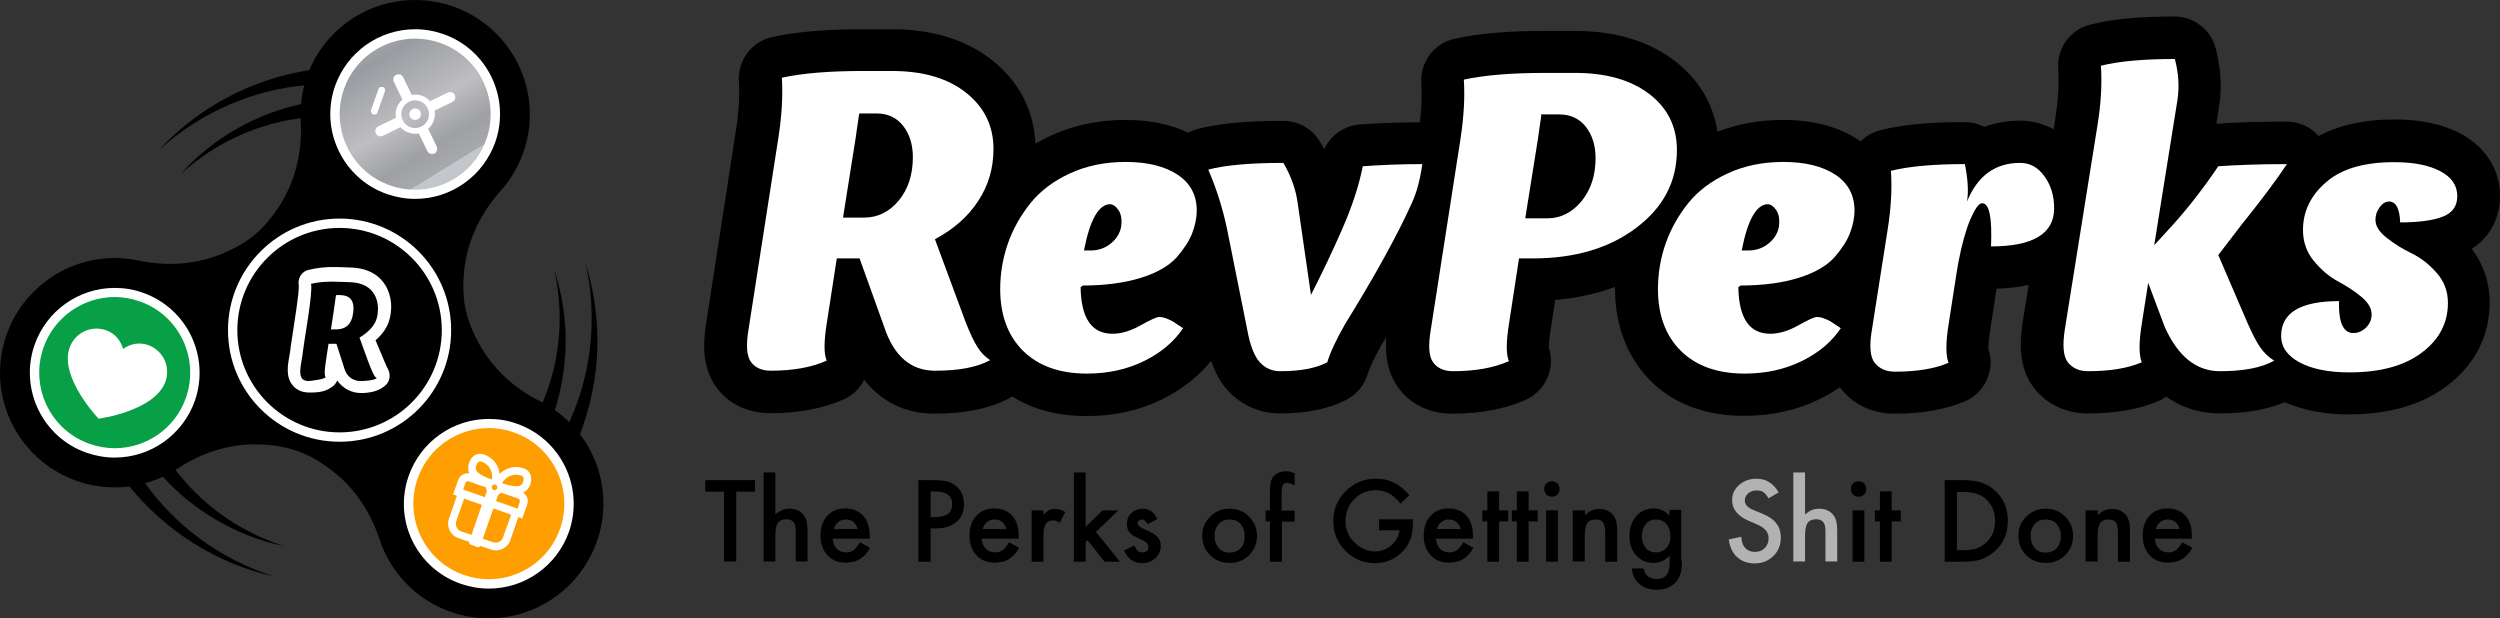 <?xml version="1.0" encoding="utf-8"?>
<!-- Generator: Adobe Illustrator 25.2.1, SVG Export Plug-In . SVG Version: 6.00 Build 0)  -->
<svg version="1.1" id="Layer_1" xmlns="http://www.w3.org/2000/svg" xmlns:xlink="http://www.w3.org/1999/xlink" x="0px" y="0px"
	 width="1050px" height="259.702px" viewBox="0 0 1050 259.702" style="enable-background:new 0 0 1050 259.702;"
	 xml:space="preserve">
<rect x="0" y="0" width="1050" height="259.702" fill="#333333" stroke="none"/>
<style type="text/css">
	.st0{fill:#B2B2B2;}
	.st1{fill:#FF9E00;}
	.st2{fill:#FFFFFF;}
	.st3{fill-rule:evenodd;clip-rule:evenodd;fill:#FEFEFE;}
	.st4{fill:#07A046;}
	.st5{fill:url(#SVGID_1_);}
</style>
<g id="Guides">
	<g>
		<g>
			<path d="M309.22,206.493v29.329h-5.14v-29.329h-7.861v-4.838h20.863v4.838H309.22z"/>
			<path d="M320.709,198.43h4.939v17.638c1.814-1.613,3.729-2.419,5.846-2.419
				c2.419,0,4.435,0.806,5.846,2.419c1.209,1.411,1.814,3.528,1.814,6.551v13.203
				h-4.939v-12.8c0-1.713-0.302-3.024-0.907-3.729
				c-0.605-0.706-1.613-1.209-2.923-1.209c-1.713,0-2.923,0.504-3.729,1.613
				c-0.706,1.109-1.008,2.923-1.008,5.644v10.482h-4.939v-37.392H320.709z"/>
			<path d="M365.257,226.247h-15.521c0.101,1.814,0.706,3.225,1.713,4.233
				c1.008,1.008,2.318,1.512,3.931,1.512c1.209,0,2.318-0.302,3.124-0.907
				c0.806-0.605,1.713-1.713,2.721-3.326l4.233,2.318
				c-0.605,1.109-1.31,2.016-2.016,2.822c-0.706,0.806-1.512,1.411-2.318,1.915
				c-0.806,0.504-1.713,0.907-2.721,1.109c-1.008,0.202-2.016,0.403-3.124,0.403
				c-3.225,0-5.846-1.008-7.761-3.124s-2.923-4.838-2.923-8.264
				c0-3.427,0.907-6.148,2.822-8.264c1.915-2.117,4.435-3.124,7.559-3.124
				c3.225,0,5.644,1.008,7.559,3.024c1.814,2.016,2.721,4.838,2.721,8.365
				L365.257,226.247z M360.218,222.216c-0.706-2.62-2.419-4.031-5.039-4.031
				c-0.605,0-1.209,0.101-1.713,0.302s-1.008,0.403-1.411,0.806
				c-0.403,0.403-0.806,0.806-1.109,1.209c-0.302,0.504-0.504,1.008-0.706,1.713
				H360.218z"/>
			<path d="M390.857,222.014v13.909h-5.14v-34.267h5.846
				c2.822,0,5.039,0.202,6.45,0.605c1.512,0.403,2.822,1.109,3.931,2.217
				c2.016,1.915,2.923,4.334,2.923,7.257c0,3.124-1.008,5.644-3.124,7.458
				c-2.117,1.814-4.939,2.721-8.466,2.721h-2.419V222.014z M390.857,217.176h1.915
				c4.737,0,7.156-1.814,7.156-5.442c0-3.528-2.419-5.342-7.357-5.342h-1.713
				V217.176z"/>
			<path d="M427.845,226.247h-15.521c0.101,1.814,0.706,3.225,1.713,4.233
				c1.008,1.008,2.318,1.512,3.931,1.512c1.209,0,2.217-0.302,3.124-0.907
				c0.806-0.605,1.713-1.713,2.721-3.326l4.233,2.318
				c-0.605,1.109-1.31,2.016-2.016,2.822c-0.706,0.806-1.512,1.411-2.318,1.915
				c-0.806,0.504-1.713,0.907-2.721,1.109c-1.008,0.202-2.016,0.403-3.124,0.403
				c-3.225,0-5.846-1.008-7.761-3.124s-2.923-4.838-2.923-8.264
				c0-3.427,0.907-6.148,2.822-8.264c1.915-2.117,4.435-3.124,7.559-3.124
				c3.225,0,5.644,1.008,7.559,3.024c1.814,2.016,2.721,4.838,2.721,8.365
				L427.845,226.247z M422.705,222.216c-0.706-2.62-2.419-4.031-5.039-4.031
				c-0.605,0-1.209,0.101-1.713,0.302s-1.008,0.403-1.411,0.806
				c-0.403,0.403-0.806,0.806-1.109,1.209c-0.302,0.504-0.504,1.008-0.706,1.713
				H422.705z"/>
			<path d="M433.288,214.354h4.939v1.915c0.907-1.008,1.713-1.613,2.419-2.016
				s1.613-0.504,2.62-0.504c1.31,0,2.721,0.403,4.132,1.31l-2.318,4.535
				c-0.907-0.706-1.915-1.008-2.822-1.008c-2.721,0-4.031,2.016-4.031,6.148v11.187
				h-4.939V214.354z"/>
			<path d="M455.965,198.43v22.879l7.055-6.954h6.652l-9.373,9.071l10.079,12.498
				h-6.45l-7.156-9.071l-0.806,0.806v8.264h-4.939v-37.493H455.965z"/>
			<path d="M486.1,217.983l-4.132,2.217c-0.605-1.31-1.411-2.016-2.419-2.016
				c-0.504,0-0.806,0.202-1.209,0.504c-0.302,0.302-0.504,0.706-0.504,1.209
				c0,0.806,1.008,1.613,2.923,2.419c2.62,1.109,4.435,2.217,5.342,3.124
				c0.907,1.008,1.411,2.217,1.411,3.83c0,2.117-0.806,3.83-2.318,5.241
				c-1.512,1.31-3.326,2.016-5.442,2.016c-3.628,0-6.148-1.814-7.66-5.342
				l4.233-2.016c0.605,1.008,1.008,1.713,1.31,2.016
				c0.605,0.605,1.31,0.806,2.217,0.806c1.713,0,2.52-0.806,2.52-2.318
				c0-0.907-0.605-1.713-1.915-2.52c-0.504-0.302-1.008-0.504-1.512-0.706
				s-1.008-0.504-1.512-0.706c-1.411-0.706-2.419-1.411-3.024-2.117
				c-0.706-0.907-1.109-2.016-1.109-3.528c0-1.915,0.605-3.427,1.915-4.636
				c1.31-1.209,2.923-1.814,4.737-1.814
				C482.673,213.75,484.79,215.161,486.1,217.983z"/>
			<path d="M504.947,224.937c0-3.124,1.109-5.745,3.326-7.962
				c2.217-2.217,4.939-3.326,8.164-3.326c3.225,0,5.946,1.109,8.164,3.326
				c2.217,2.217,3.326,4.939,3.326,8.063c0,3.225-1.109,5.946-3.326,8.164
				c-2.217,2.217-5.039,3.225-8.264,3.225c-3.225,0-5.946-1.109-8.164-3.326
				C506.056,230.984,504.947,228.263,504.947,224.937z M510.087,225.038
				c0,2.117,0.605,3.83,1.713,5.14c1.209,1.31,2.721,1.915,4.636,1.915
				s3.528-0.605,4.636-1.915c1.209-1.209,1.713-2.923,1.713-5.039
				s-0.605-3.729-1.713-5.039c-1.209-1.31-2.721-1.915-4.636-1.915
				c-1.915,0-3.427,0.605-4.636,1.915C510.692,221.409,510.087,223.022,510.087,225.038z"
				/>
			<path d="M538.408,218.99v16.932h-5.039v-16.932h-1.814v-4.636h1.814v-8.365
				c0-2.721,0.504-4.636,1.411-5.745c1.31-1.613,3.225-2.318,5.644-2.318
				c0.907,0,2.016,0.302,3.326,0.806v5.14l-0.504-0.302
				c-1.109-0.504-2.016-0.806-2.62-0.806c-0.907,0-1.512,0.302-1.814,0.907
				c-0.302,0.605-0.504,1.814-0.504,3.628v7.156h5.442v4.636h-5.342V218.99z"/>
			<path d="M579.327,218.083H593.438v1.109c0,2.62-0.302,4.838-0.907,6.853
				c-0.605,1.814-1.613,3.528-3.024,5.14c-3.225,3.528-7.257,5.342-12.094,5.342
				c-4.838,0-8.869-1.713-12.296-5.14c-3.427-3.427-5.14-7.66-5.14-12.498
				c0-4.939,1.713-9.172,5.241-12.598c3.427-3.427,7.66-5.241,12.699-5.241
				c2.721,0,5.14,0.504,7.458,1.613c2.217,1.109,4.435,2.822,6.551,5.342
				l-3.729,3.528c-2.822-3.729-6.249-5.644-10.28-5.644
				c-3.628,0-6.652,1.209-9.071,3.729c-2.419,2.419-3.729,5.543-3.729,9.172
				c0,3.83,1.411,6.954,4.132,9.373c2.52,2.318,5.342,3.427,8.265,3.427
				c2.52,0,4.838-0.806,6.853-2.62c2.016-1.713,3.124-3.83,3.427-6.249h-8.567
				v-4.636H579.327z"/>
			<path d="M618.634,226.247h-15.521c0.101,1.814,0.706,3.225,1.713,4.233
				c1.008,1.008,2.318,1.512,3.931,1.512c1.209,0,2.217-0.302,3.124-0.907
				c0.806-0.605,1.713-1.713,2.721-3.326l4.233,2.318
				c-0.605,1.109-1.31,2.016-2.016,2.822c-0.706,0.806-1.512,1.411-2.318,1.915
				c-0.806,0.504-1.713,0.907-2.721,1.109c-1.008,0.202-2.016,0.403-3.124,0.403
				c-3.225,0-5.846-1.008-7.761-3.124s-2.923-4.838-2.923-8.264
				c0-3.427,0.907-6.148,2.822-8.264c1.915-2.117,4.435-3.124,7.559-3.124
				c3.225,0,5.644,1.008,7.559,3.024c1.814,2.016,2.721,4.838,2.721,8.365V226.247z
				 M613.494,222.216c-0.706-2.62-2.419-4.031-5.039-4.031
				c-0.605,0-1.209,0.101-1.713,0.302c-0.504,0.202-1.008,0.403-1.411,0.806
				c-0.403,0.302-0.806,0.806-1.109,1.209c-0.302,0.504-0.504,1.008-0.706,1.713
				H613.494z"/>
			<path d="M629.62,218.99v16.932h-4.939v-16.932h-2.117v-4.636h2.117v-7.962h4.939
				v7.962h3.83v4.636H629.62z"/>
			<path d="M642.017,218.99v16.932h-4.939v-16.932h-2.117v-4.636h2.117v-7.962h4.939
				v7.962h3.83v4.636H642.017z"/>
			<path d="M648.568,205.284c0-0.907,0.302-1.613,0.907-2.217
				c0.605-0.605,1.411-0.907,2.318-0.907c0.907,0,1.713,0.302,2.318,0.907
				c0.605,0.605,0.907,1.411,0.907,2.318c0,0.907-0.302,1.713-0.907,2.318
				c-0.605,0.605-1.411,0.907-2.318,0.907c-0.907,0-1.713-0.302-2.318-0.907
				C648.87,206.997,648.568,206.291,648.568,205.284z M654.312,214.354v21.568h-4.939
				v-21.568H654.312z"/>
			<path d="M660.662,214.354h5.039v2.016c1.713-1.713,3.729-2.62,5.846-2.62
				c2.52,0,4.435,0.806,5.846,2.419c1.209,1.31,1.814,3.528,1.814,6.551v13.203
				h-5.039v-12.094c0-2.117-0.302-3.628-0.907-4.435
				c-0.605-0.806-1.613-1.209-3.124-1.209c-1.613,0-2.822,0.504-3.528,1.613
				s-1.008,2.923-1.008,5.644v10.381h-5.039v-21.468H660.662z"/>
			<path d="M706.419,235.419c0,1.008,0,1.915-0.101,2.721
				c-0.101,0.806-0.202,1.411-0.302,2.016c-0.403,1.613-1.008,3.024-2.117,4.233
				c-1.915,2.217-4.636,3.326-8.063,3.326c-2.923,0-5.241-0.806-7.156-2.318
				c-1.915-1.613-3.024-3.83-3.326-6.652h5.039
				c0.202,1.109,0.504,1.915,0.907,2.419c1.008,1.31,2.52,2.016,4.535,2.016
				c3.628,0,5.443-2.217,5.443-6.753v-3.024c-2.016,2.016-4.233,3.024-6.853,3.024
				c-2.923,0-5.342-1.109-7.257-3.225c-1.915-2.117-2.822-4.838-2.822-8.063
				c0-3.124,0.907-5.846,2.62-8.063c1.915-2.318,4.435-3.528,7.458-3.528
				c2.721,0,4.939,1.008,6.753,3.024v-2.419h4.939v21.266H706.419z M701.581,225.138
				c0-2.117-0.605-3.729-1.713-5.039s-2.62-1.915-4.334-1.915
				c-1.915,0-3.427,0.705-4.435,2.117c-1.008,1.209-1.512,2.923-1.512,4.838
				c0,2.016,0.504,3.528,1.512,4.838c1.109,1.411,2.62,2.016,4.435,2.016
				s3.427-0.706,4.535-2.117C701.077,228.767,701.581,227.154,701.581,225.138z"/>
			<path class="st0" d="M747.036,206.795l-4.233,2.52
				c-0.806-1.31-1.512-2.217-2.217-2.62c-0.706-0.504-1.713-0.705-2.822-0.705
				c-1.411,0-2.62,0.403-3.528,1.209s-1.411,1.814-1.411,3.024
				c0,1.713,1.209,3.024,3.729,4.031l3.427,1.411
				c2.822,1.109,4.838,2.52,6.047,4.132c1.31,1.613,1.915,3.628,1.915,5.946
				c0,3.124-1.008,5.745-3.124,7.761c-2.116,2.117-4.737,3.124-7.861,3.124
				c-2.923,0-5.443-0.907-7.357-2.62c-1.915-1.713-3.124-4.233-3.528-7.458
				l5.241-1.109c0.202,2.016,0.605,3.427,1.209,4.132
				c1.109,1.512,2.62,2.217,4.636,2.217c1.613,0,2.923-0.504,4.031-1.613
				c1.109-1.109,1.613-2.419,1.613-4.132c0-0.706-0.101-1.31-0.302-1.814
				s-0.504-1.109-0.907-1.512c-0.403-0.504-0.907-0.907-1.512-1.31
				c-0.605-0.403-1.31-0.806-2.217-1.209l-3.326-1.411
				c-4.636-2.016-7.055-4.838-7.055-8.668c0-2.62,1.008-4.737,2.923-6.45
				c2.016-1.713,4.435-2.62,7.357-2.62
				C741.694,201.051,744.819,202.965,747.036,206.795z"/>
			<path class="st0" d="M753.184,198.43h4.939v17.638c1.814-1.613,3.729-2.419,5.846-2.419
				c2.419,0,4.435,0.806,5.846,2.419c1.209,1.411,1.814,3.528,1.814,6.551v13.203
				h-4.939v-12.8c0-1.713-0.302-3.024-0.907-3.729
				c-0.605-0.806-1.613-1.209-2.923-1.209c-1.713,0-2.923,0.504-3.729,1.613
				c-0.706,1.109-1.008,2.923-1.008,5.644v10.482h-4.939v-37.392H753.184z"/>
			<path d="M777.373,205.284c0-0.907,0.302-1.613,0.907-2.217
				c0.605-0.605,1.411-0.907,2.318-0.907c0.907,0,1.713,0.302,2.318,0.907
				c0.605,0.605,0.907,1.411,0.907,2.318c0,0.907-0.302,1.713-0.907,2.318
				c-0.605,0.605-1.411,0.907-2.318,0.907c-0.907,0-1.713-0.302-2.318-0.907
				C777.675,206.997,777.373,206.291,777.373,205.284z M783.017,214.354v21.568h-4.939
				v-21.568H783.017z"/>
			<path d="M794.506,218.99v16.932h-4.939v-16.932h-2.117v-4.636h2.117v-7.962h4.939
				v7.962h3.83v4.636H794.506z"/>
			<path d="M816.78,235.923v-34.267h7.156c3.427,0,6.148,0.302,8.164,1.008
				c2.117,0.706,4.132,1.814,5.846,3.427c3.528,3.225,5.342,7.458,5.342,12.699
				c0,5.241-1.814,9.474-5.543,12.8c-1.814,1.613-3.83,2.721-5.846,3.427
				c-1.915,0.605-4.535,0.907-8.063,0.907h-7.055V235.923z M821.92,231.085h2.318
				c2.318,0,4.233-0.202,5.745-0.706c1.512-0.504,2.923-1.31,4.132-2.419
				c2.52-2.318,3.83-5.342,3.83-9.071c0-3.729-1.209-6.753-3.729-9.172
				c-2.217-2.117-5.543-3.124-9.978-3.124h-2.318v24.491H821.92z"/>
			<path d="M847.722,224.937c0-3.124,1.109-5.745,3.326-7.962
				c2.217-2.217,4.939-3.326,8.164-3.326c3.225,0,5.946,1.109,8.164,3.326
				c2.217,2.217,3.326,4.939,3.326,8.063c0,3.225-1.109,5.946-3.326,8.164
				c-2.217,2.217-5.039,3.225-8.265,3.225c-3.225,0-5.946-1.109-8.164-3.326
				C848.83,230.984,847.722,228.263,847.722,224.937z M852.862,225.038
				c0,2.117,0.605,3.83,1.713,5.14c1.209,1.31,2.721,1.915,4.636,1.915
				c1.915,0,3.528-0.605,4.636-1.915s1.713-2.923,1.713-5.039
				s-0.605-3.729-1.713-5.039c-1.209-1.31-2.721-1.915-4.636-1.915
				s-3.427,0.605-4.636,1.915C853.466,221.409,852.862,223.022,852.862,225.038z"/>
			<path d="M876.043,214.354h5.039v2.016c1.713-1.713,3.729-2.62,5.846-2.62
				c2.52,0,4.435,0.806,5.846,2.419c1.209,1.31,1.814,3.528,1.814,6.551v13.203
				h-5.039v-12.094c0-2.117-0.302-3.628-0.907-4.435
				c-0.605-0.806-1.613-1.209-3.124-1.209c-1.613,0-2.822,0.504-3.528,1.613
				s-1.008,2.923-1.008,5.644v10.381h-5.039v-21.468H876.043z"/>
			<path d="M920.59,226.247h-15.521c0.101,1.814,0.706,3.225,1.713,4.233
				c1.008,1.008,2.318,1.512,3.931,1.512c1.209,0,2.217-0.302,3.124-0.907
				c0.806-0.605,1.713-1.713,2.721-3.326l4.233,2.318
				c-0.605,1.109-1.31,2.016-2.016,2.822c-0.706,0.806-1.512,1.411-2.318,1.915
				c-0.806,0.504-1.713,0.907-2.721,1.109c-1.008,0.202-2.016,0.403-3.124,0.403
				c-3.225,0-5.846-1.008-7.761-3.124c-1.915-2.117-2.923-4.838-2.923-8.264
				c0-3.427,0.907-6.148,2.822-8.264c1.915-2.117,4.435-3.124,7.559-3.124
				c3.225,0,5.644,1.008,7.559,3.024c1.814,2.016,2.721,4.838,2.721,8.365V226.247z
				 M915.45,222.216c-0.706-2.62-2.419-4.031-5.039-4.031
				c-0.605,0-1.209,0.101-1.713,0.302c-0.504,0.202-1.008,0.403-1.411,0.806
				c-0.403,0.302-0.806,0.806-1.109,1.209c-0.302,0.504-0.504,1.008-0.706,1.713
				H915.45z"/>
		</g>
		<g>
			<path d="M252.679,202.965c-1.409-7.748-4.602-14.717-9.076-20.57
				c4.344-11.453,6.868-23.556,7.261-35.568
				c0.403-12.397-1.31-24.693-4.939-36.283
				c2.721,11.893,3.225,24.088,1.814,35.981
				c-1.267,10.771-4.254,21.129-8.643,30.795c-1.885-1.854-3.915-3.549-6.071-5.068
				c2.869-8.963,4.358-18.38,4.535-27.642
				c0.202-10.683-1.512-21.165-4.737-31.143
				c2.318,10.28,2.822,20.762,1.613,30.941
				c-1.011,8.595-3.236,16.901-6.524,24.696c-0.379-0.202-0.751-0.416-1.136-0.608
				c-10.784-5.342-19.855-13.707-25.6-24.189
				c-2.62-4.737-4.838-10.079-5.846-15.521
				c-1.008-5.442-0.907-11.187-0.202-16.529
				c1.512-11.893,6.954-22.979,15.017-31.949
				c9.776-10.885,14.513-26.104,11.49-41.524
				c-3.427-17.234-15.823-30.639-31.345-36.082
				c-15.622-5.442-33.663-2.721-47.067,8.668
				c-6.033,5.078-10.485,11.31-13.321,18.096
				c-12.067,1.872-23.738,5.735-34.351,11.435
				c-10.986,5.745-20.762,13.405-29.026,22.375
				c8.97-8.265,19.351-14.916,30.337-19.553
				c9.847-4.246,20.343-6.859,30.906-7.866c-0.673,2.586-1.129,5.219-1.363,7.874
				c-9.16,2.049-18.022,5.382-26.115,9.869
				c-9.272,5.14-17.638,11.893-24.592,19.653
				c7.761-7.055,16.529-12.8,26.003-16.831
				c7.827-3.451,16.148-5.689,24.548-6.75c0.015,0.436,0.017,0.872,0.044,1.308
				c0.706,11.994-1.915,23.987-8.164,34.267c-2.822,4.636-6.35,9.172-10.482,12.8
				c-4.132,3.628-9.172,6.35-14.211,8.466
				c-11.087,4.636-23.383,5.443-35.174,2.923
				c-14.312-3.024-29.833,0.403-41.726,10.885
				c-13.304,11.49-18.746,28.926-15.723,45.152
				c3.124,16.227,14.513,30.438,31.042,36.384c7.436,2.681,15.125,3.405,22.483,2.444
				c7.736,9.458,16.888,17.578,27.104,23.963
				c10.482,6.551,21.971,11.288,33.864,13.909
				c-11.59-3.628-22.475-9.272-32.05-16.428
				c-8.591-6.421-16.116-14.148-22.306-22.801c2.559-0.708,5.049-1.622,7.448-2.735
				c6.289,6.941,13.604,12.923,21.611,17.674
				c9.172,5.442,19.049,9.373,29.329,11.49
				c-9.877-3.124-19.25-7.962-27.515-14.11
				c-6.902-5.135-13.017-11.193-18.138-17.921c0.334-0.209,0.675-0.406,1.004-0.623
				c10.079-6.652,21.77-10.381,33.763-10.079
				c5.443,0.101,11.087,0.907,16.327,2.721c5.241,1.814,10.179,4.838,14.412,8.063
				c9.575,7.257,16.428,17.537,20.157,28.926
				c4.535,13.909,15.32,25.6,30.236,30.74
				c16.731,5.745,34.57,1.713,47.067-9.071
				C249.151,237.233,255.803,220.2,252.679,202.965z"/>
			<g>
				<path class="st1" d="M205.309,245.195c-3.83,0-7.559-0.605-11.087-1.915
					c-8.466-2.923-15.32-9.071-19.25-17.134
					c-3.931-8.063-4.435-17.234-1.411-25.701
					c4.737-13.505,17.537-22.576,31.748-22.576c3.83,0,7.559,0.605,11.087,1.915
					c8.466,2.923,15.32,9.071,19.25,17.134c3.931,8.063,4.435,17.234,1.411,25.701
					C232.32,236.124,219.621,245.195,205.309,245.195z"/>
				<path class="st2" d="M205.309,179.785c3.427,0,7.055,0.605,10.482,1.814
					c16.529,5.745,25.197,23.886,19.452,40.415
					c-4.535,13.102-16.831,21.266-29.934,21.266c-3.427,0-7.055-0.605-10.482-1.814
					c-16.529-5.745-25.197-23.886-19.452-40.415
					C179.911,187.948,192.207,179.785,205.309,179.785 M205.309,175.955L205.309,175.955
					c-15.118,0-28.623,9.575-33.663,23.886c-3.124,8.97-2.62,18.645,1.512,27.212
					c4.132,8.567,11.389,15.017,20.359,18.142c3.83,1.31,7.761,2.016,11.792,2.016
					c15.118,0,28.623-9.575,33.663-23.886c6.45-18.545-3.326-38.904-21.871-45.354
					C213.271,176.559,209.34,175.955,205.309,175.955L205.309,175.955z"/>
			</g>
			<path class="st2" d="M219.721,206.896c1.31-0.605,2.419-1.713,3.024-3.528
				c1.008-3.024-0.101-5.745-2.721-6.652c-3.427-1.209-7.357-0.504-10.179,2.318
				c-0.403-4.031-3.124-6.954-6.551-8.164c-2.62-0.907-5.241,0.403-6.249,3.427
				c-0.605,1.814-0.504,3.225,0.101,4.535c-2.016-0.302-4.031,0.806-4.737,2.822
				l-2.117,5.946l1.613,0.605l-3.326,9.575c-1.209,3.427,0.605,7.156,4.031,8.264
				l4.435,1.512c-0.101,0.403,0.101,0.907,0.504,1.109l3.024,1.109
				c0.403,0.202,0.907-0.101,1.109-0.504l4.435,1.512
				c3.427,1.209,7.156-0.605,8.264-4.031l3.326-9.575l1.613,0.605l2.117-5.946
				C222.14,210.02,221.334,208.005,219.721,206.896z M198.052,224.635l-4.435-1.512
				c-1.713-0.605-2.52-2.419-2.016-4.132l3.326-9.575l7.458,2.62L198.052,224.635z
				 M203.596,208.811l-9.071-3.225l1.008-2.822
				c0.202-0.504,0.806-0.806,1.31-0.605l7.257,2.52
				c0,0.504,0.202,1.008,0.403,1.512L203.596,208.811z M206.317,201.353
				c-7.357-2.721-6.753-4.535-6.249-5.946c0.202-0.605,0.806-2.016,2.217-1.512
				c2.318,0.806,4.838,3.225,4.334,7.257
				C206.518,201.252,206.418,201.252,206.317,201.353z M207.325,205.787
				c-0.605-0.202-0.907-0.907-0.706-1.512c0.202-0.605,0.907-0.907,1.512-0.705
				c0.605,0.202,0.907,0.907,0.705,1.512
				C208.635,205.687,207.929,205.989,207.325,205.787z M210.852,202.965
				c2.117-3.729,5.644-4.031,8.063-3.225c1.411,0.504,1.008,1.915,0.806,2.52
				C219.318,203.671,218.613,205.485,210.852,202.965z M211.255,225.743
				c-0.605,1.713-2.419,2.52-4.132,2.016l-4.334-1.512l4.435-12.699l7.458,2.62
				L211.255,225.743z M217.403,213.649l-9.071-3.225l0.907-2.62
				c0.504-0.202,0.907-0.504,1.209-0.907l7.257,2.52
				c0.504,0.202,0.806,0.806,0.605,1.31L217.403,213.649z"/>
			<g>
				<ellipse cx="142.615" cy="138.685" rx="44.851" ry="44.851"/>
				<path class="st2" d="M142.62,95.729c23.685,0,42.935,19.25,42.935,42.935
					s-19.25,42.935-42.935,42.935S99.685,162.349,99.685,138.664
					S118.935,95.729,142.62,95.729 M142.62,91.798
					c-25.801,0-46.866,20.964-46.866,46.866s20.964,46.866,46.866,46.866
					s46.866-20.964,46.866-46.866S168.421,91.798,142.62,91.798L142.62,91.798z"/>
			</g>
			<g>
				<path class="st3" d="M150.985,141.788c5.846,16.529,6.35,16.529,7.257,16.932
					c-0.403,0.504-1.713,1.109-5.946,1.31c-5.946,0.403-7.458-4.636-7.458-4.636
					l-3.528-10.986h-3.326c-1.109,7.357-2.217,12.901-1.209,14.11
					c-1.512,0.806-2.419,0.907-6.047,1.411c-7.357,1.109-3.83-7.257-3.427-12.901
					c0.302-3.024,4.233-24.592,3.326-27.817c4.132-0.907,7.055-1.109,16.025-0.705
					c11.792,0.202,12.094,9.373,12.094,11.087
					C158.645,132.314,158.846,137.051,150.985,141.788L150.985,141.788z M161.87,119.817
					c-2.016-3.326-6.249-7.257-14.715-7.458c-2.419-0.101-4.535-0.202-6.35-0.202
					c-3.83-0.101-7.559,0.302-11.288,1.209c-1.411,0.302-2.52,1.209-3.326,2.419
					c-0.705,1.209-1.008,2.721-0.705,4.132c0.202,2.822-1.814,15.219-2.52,19.956
					c-0.504,3.326-0.806,5.039-0.907,5.946v0.101
					c-0.101,1.109-0.302,2.318-0.504,3.427c-0.706,3.931-1.613,8.869,1.31,12.397
					c1.109,1.411,3.225,3.124,7.055,3.124c0.302,0,0.706,0,1.109,0
					c4.132-0.101,6.45-0.806,8.869-2.721c0.806-0.605,1.31-1.411,1.713-2.318
					c2.419,3.326,6.148,5.342,10.179,5.241c0.302,0,0.706,0,1.008,0
					c4.132-0.302,6.45-1.109,8.869-3.024c2.016-1.613,2.52-4.435,1.411-6.753
					c-0.806-1.512-1.512-3.225-5.342-12.397c6.148-5.241,6.35-10.583,6.551-13.405
					v-0.403v-0.403C164.289,125.662,163.483,122.538,161.87,119.817L161.87,119.817z"/>
				<path class="st3" d="M141.108,123.949c-0.605,4.535-1.209,8.466-2.117,14.412
					c2.52-0.101,8.466,1.008,9.373-7.257
					C149.171,124.251,144.938,123.747,141.108,123.949L141.108,123.949z"/>
			</g>
			<g>
				<path class="st4" d="M48.183,190.166c-3.83,0-7.559-0.605-11.087-1.915
					c-17.537-6.148-26.809-25.398-20.661-42.935
					c4.636-13.405,17.436-22.475,31.748-22.475c3.83,0,7.559,0.605,11.087,1.915
					c17.537,6.148,26.809,25.398,20.661,42.935
					C75.194,181.095,62.394,190.166,48.183,190.166z"/>
				<path class="st2" d="M48.183,124.755c3.427,0,7.055,0.605,10.482,1.814
					c16.529,5.745,25.197,23.886,19.452,40.415
					c-4.535,13.102-16.831,21.266-29.934,21.266c-3.427,0-7.055-0.605-10.482-1.814
					c-16.529-5.745-25.197-23.886-19.452-40.415
					C22.785,133.02,35.081,124.755,48.183,124.755 M48.183,120.925L48.183,120.925
					c-15.118,0-28.623,9.575-33.663,23.886c-6.45,18.545,3.326,38.904,21.871,45.354
					c3.83,1.31,7.761,2.016,11.792,2.016c15.118,0,28.623-9.575,33.663-23.886
					c6.45-18.545-3.326-38.904-21.871-45.354
					C56.145,121.53,52.114,120.925,48.183,120.925L48.183,120.925z"/>
			</g>
			<g id="Artwork_7_2_">
				<g>
					<g>
						<path class="st2" d="M51.711,146.525c3.024-2.117,6.753-2.923,10.482-1.613
							c6.249,2.217,9.474,8.97,7.357,15.219
							c-4.435,12.598-28.119,15.723-28.119,15.723S24.801,158.519,29.235,146.021
							c2.217-6.249,8.97-9.474,15.219-7.357
							C48.284,139.974,50.602,142.897,51.711,146.525"/>
					</g>
				</g>
			</g>
			<g>
				
					<linearGradient id="SVGID_1_" gradientUnits="userSpaceOnUse" x1="-57.791" y1="-297.927" x2="0.774" y2="-345.615" gradientTransform="matrix(0.944 0.331 0.331 -0.944 301.426 -256.349)">
					<stop  offset="0.006" style="stop-color:#BBBCBE"/>
					<stop  offset="0.292" style="stop-color:#989CA0"/>
					<stop  offset="0.652" style="stop-color:#BFBEC2"/>
					<stop  offset="0.865" style="stop-color:#9EA0A4"/>
					<stop  offset="1" style="stop-color:#A7A9AC"/>
					<stop  offset="1" style="stop-color:#C3C6CA"/>
				</linearGradient>
				<path class="st5" d="M174.368,81.619c-3.83,0-7.559-0.605-11.087-1.915
					c-8.466-2.923-15.32-9.071-19.25-17.134
					c-3.931-8.063-4.435-17.234-1.411-25.701
					c4.737-13.505,17.537-22.576,31.748-22.576c3.83,0,7.559,0.605,11.087,1.915
					c17.537,6.148,26.809,25.398,20.661,42.935
					C201.378,72.548,188.679,81.619,174.368,81.619z"/>
				<path class="st2" d="M174.368,16.208c3.427,0,7.055,0.605,10.482,1.814
					c16.529,5.745,25.197,23.886,19.452,40.415
					c-4.535,13.102-16.831,21.266-29.934,21.266c-3.427,0-7.055-0.605-10.482-1.814
					c-16.529-5.745-25.197-23.886-19.452-40.415
					C148.969,24.372,161.265,16.208,174.368,16.208 M174.368,12.278L174.368,12.278
					c-15.118,0-28.623,9.575-33.663,23.886c-6.45,18.545,3.326,38.904,21.871,45.354
					c3.83,1.31,7.761,2.016,11.792,2.016c15.118,0,28.623-9.575,33.663-23.886
					c6.45-18.545-3.326-38.904-21.871-45.354
					C182.33,12.983,178.399,12.278,174.368,12.278L174.368,12.278z"/>
			</g>
			<g>
				<g>
					<path class="st2" d="M156.73,48.057L156.73,48.057
						c0.806,0.302,1.613-0.101,1.814-0.907l3.124-8.768
						c0.302-0.806-0.101-1.613-0.907-1.814l0,0
						c-0.806-0.302-1.613,0.101-1.814,0.907l-3.124,8.768
						C155.621,46.948,156.024,47.754,156.73,48.057z"/>
					<path class="st2" d="M179.81,54.104c2.217-1.915,3.225-4.838,2.721-7.66
						l7.458-3.628c1.109-0.504,1.512-1.814,1.008-2.923
						c-0.504-1.109-1.814-1.512-2.923-1.008l-7.458,3.628
						c-0.907-1.109-2.117-1.915-3.427-2.318c-1.411-0.504-2.822-0.605-4.233-0.302
						l-3.628-7.458c-0.504-1.109-1.814-1.512-2.923-1.008
						c-1.109,0.504-1.512,1.814-1.008,2.923l3.628,7.458
						c-2.217,1.915-3.225,4.838-2.721,7.66l-7.458,3.628
						c-1.109,0.504-1.512,1.814-1.008,2.923l0,0
						c0.504,1.109,1.814,1.512,2.923,1.008l7.458-3.628
						c0.907,1.109,2.117,1.915,3.427,2.318c1.411,0.504,2.822,0.605,4.233,0.302
						l3.628,7.458c0.504,1.109,1.814,1.512,2.923,1.008l0,0
						c1.109-0.504,1.512-1.814,1.008-2.923L179.81,54.104z M176.887,53.197
						c-2.923,1.411-6.35,0.202-7.761-2.721c-1.411-2.923-0.202-6.35,2.721-7.761
						c2.923-1.411,6.35-0.202,7.761,2.721
						C181.019,48.359,179.81,51.786,176.887,53.197z"/>
					<circle class="st2" cx="174.368" cy="47.956" r="2.419"/>
				</g>
			</g>
		</g>
		<g>
			<g>
				<path d="M1050,82.324c0-11.187-6.148-20.762-16.932-26.406
					c-7.458-3.83-16.428-5.745-27.515-5.745c-12.397,0-23.08,2.318-31.748,6.954
					c-3.326-3.83-8.164-6.047-13.405-6.047c-11.187,0-21.165,0.302-29.53,0.907
					l1.109-7.156c1.31-7.861,0.806-16.126-1.411-24.592
					c-2.117-7.861-9.172-13.304-17.234-13.304c-14.916,0-26.507,1.109-35.477,3.427
					c-8.365,2.117-14.009,9.877-13.405,18.545c0.403,6.249,0,13.001-1.209,20.762
					l-0.706,4.636c-4.334-2.318-9.071-3.628-14.211-3.628
					c-5.342,0-10.28,0.907-14.916,2.62c-2.52-1.31-5.342-2.016-8.265-2.016
					c-14.916,0-26.507,1.109-35.477,3.427c-3.225,0.806-6.047,2.52-8.265,4.737
					c-0.302-0.202-0.605-0.504-0.907-0.706c-8.264-5.543-18.948-8.365-31.647-8.365
					c-9.877,0-19.149,1.713-27.515,4.939c-1.814-11.893-7.962-22.072-17.94-29.732
					c-10.885-8.365-24.995-12.598-41.927-12.598h-12.497
					c-15.823,0-28.321,1.109-38.097,3.326c-8.668,1.915-14.513,9.877-13.909,18.746
					c0.302,4.636,0.101,10.079-0.605,16.327c-8.97,0-17.537,0.302-25.297,0.907
					c-6.551,0.504-12.195,4.535-14.916,10.381
					c-0.504-1.008-1.008-1.915-1.613-2.923c-3.225-5.543-9.071-8.97-15.521-8.97
					c-15.924,0-27.414,1.109-36.182,3.427c-1.31,0.403-2.62,0.907-3.83,1.512
					c-7.357-3.528-16.126-5.342-26.305-5.342c-11.288,0-21.77,2.217-31.042,6.45
					c-2.419,1.109-4.636,2.318-6.753,3.528
					c-0.706-14.11-6.954-26.204-18.343-35.174
					c-10.885-8.567-24.995-12.901-42.129-12.901h-12.094
					c-15.823,0-28.321,1.109-38.097,3.326c-8.668,1.915-14.513,9.877-13.909,18.746
					c0.403,5.745,0,12.8-1.31,20.863L296.722,134.935
					c-1.31,7.559-2.318,18.545,3.931,27.414c5.14,7.257,13.304,11.187,22.879,11.187
					c11.994,0,22.375-2.016,30.941-5.846c3.729-1.713,6.652-4.535,8.466-8.164
					c6.047,7.559,15.32,14.211,29.53,14.211c13.203,0,23.584-2.217,31.748-6.652
					c0.302-0.202,0.605-0.403,0.907-0.605c8.668,5.543,19.149,8.264,31.345,8.264
					c11.691,0,22.475-2.419,32.05-7.257c8.164-4.132,14.916-9.474,20.157-15.924
					c1.814,5.241,4.132,9.373,7.156,12.598c5.644,6.047,13.304,9.474,21.669,9.474
					c11.389,0,20.56-1.915,28.019-5.745c4.233-2.217,7.458-6.047,8.869-10.683
					c0.504-1.613,1.915-5.241,5.745-12.195c0.706-1.209,1.411-2.318,2.116-3.528
					c-0.504,6.652,0.101,14.412,4.838,21.064c5.14,7.257,13.304,11.187,22.879,11.187
					c11.994,0,22.375-2.016,30.941-5.846c4.334-2.016,7.66-5.644,9.373-10.079
					c1.411-3.83,1.512-8.063,0.202-11.893c0-0.907,0.101-3.024,0.706-7.055
					l2.016-12.901c8.97-0.706,17.335-2.62,25.096-5.442c0,0.202,0,0.403,0,0.605
					c0,15.521,5.14,28.926,14.816,38.702c9.877,9.877,23.181,14.816,39.508,14.816
					c11.691,0,22.475-2.419,32.05-7.257c2.822-1.411,5.543-3.024,8.063-4.737
					c0.101,0.202,0.202,0.403,0.403,0.504c5.342,6.853,13.405,10.583,22.576,10.583
					c11.59,0,21.266-1.713,29.43-5.14c8.668-3.628,12.901-13.304,9.978-22.072
					c0-0.806,0-3.024,0.706-7.66l2.721-17.638
					c5.039-0.101,9.575-0.706,13.505-1.613l-2.52,15.622
					c-1.209,7.761-2.016,19.149,4.838,27.817
					c5.342,6.853,13.405,10.583,22.576,10.583c11.59,0,21.266-1.713,29.43-5.14
					c1.209-0.504,2.419-1.209,3.427-1.915c8.265,5.846,16.731,7.055,22.375,7.055
					c11.086,0,20.057-1.613,27.414-4.737c7.458,3.326,16.428,5.14,26.91,5.14
					c16.831,0,30.74-4.031,41.222-11.994c11.792-8.869,17.94-21.064,17.94-35.074
					c0-8.264-2.62-16.025-7.559-22.475C1045.767,99.659,1050,91.596,1050,82.324z"/>
			</g>
			<g>
				<path class="st2" d="M361.024,108.529h-9.575l-4.233,27.414
					c-1.209,7.66-1.209,12.8,0,15.521c-6.249,2.822-14.11,4.233-23.483,4.233
					c-3.729,0-6.551-1.209-8.365-3.729c-1.814-2.52-2.117-7.156-0.907-14.11
					l12.498-80.226c1.411-9.272,1.915-17.638,1.411-24.995
					c8.768-1.915,20.157-2.822,34.167-2.822h12.094
					c13.001,0,23.382,3.024,31.042,9.071s11.59,13.909,11.59,23.685
					c0,8.063-2.117,15.32-6.45,21.871c-4.233,6.551-10.381,11.893-18.142,16.025
					l12.8,34.57c1.915,4.838,3.528,8.365,5.039,10.683
					c1.411,2.318,3.225,4.132,5.342,5.543c-5.543,3.024-13.203,4.435-23.181,4.435
					c-10.179,0-17.335-6.249-21.367-18.545L361.024,108.529z M360.822,47.956
					c-0.706,4.838-1.209,8.063-1.411,9.776l-5.342,33.663h8.869
					c5.846,0,10.683-2.52,14.614-7.257c3.931-4.838,5.846-10.885,5.846-18.142
					c0-5.342-1.411-9.776-4.132-13.203s-6.45-5.14-11.087-5.14h-7.257
					L360.822,47.956z"/>
				<path class="st2" d="M453.848,120.623c0.202,13.001,4.636,19.553,13.405,19.553
					c3.729,0,7.66-1.209,11.792-3.528c4.132-2.318,6.753-3.528,7.861-3.528
					c1.613,0,3.528,0.706,5.745,1.915l4.233,2.822
					c-3.729,5.543-9.071,10.179-16.227,13.707s-15.118,5.342-24.088,5.342
					c-11.59,0-20.46-3.225-26.91-9.575c-6.45-6.45-9.575-15.118-9.575-26.003
					c0-6.551,1.109-13.001,3.225-19.049c2.117-6.047,5.342-11.792,9.474-16.932
					c4.132-5.14,9.575-9.272,16.529-12.498s14.816-4.838,23.483-4.838
					c9.071,0,16.428,1.814,21.77,5.342c5.342,3.528,8.063,8.567,8.063,15.017
					c0,3.225-0.706,6.45-1.915,9.575c-1.209,3.225-3.427,6.551-6.551,10.179
					c-3.225,3.528-8.164,6.45-15.017,8.567
					c-6.853,2.117-15.017,3.225-24.39,3.225L453.848,120.623z M466.346,85.751
					c-4.838,0-8.567,6.45-11.087,19.452h2.822c3.427,0,6.249-1.109,8.567-3.024
					c2.318-1.915,3.729-4.233,4.233-6.954c0.403-3.024,0-5.342-1.109-6.954
					c-1.109-1.613-2.318-2.52-3.729-2.52H466.346z"/>
				<path class="st2" d="M515.328,96.031c-1.915-9.071-4.636-17.335-7.861-24.793
					c7.257-1.915,17.839-2.822,31.546-2.822
					c3.427,5.846,5.342,11.59,6.047,17.134l5.543,38.299
					c4.636-9.071,9.071-18.343,13.203-27.817
					c4.132-9.474,6.954-18.142,8.567-26.204c6.954-0.504,15.32-0.907,24.995-0.907
					c-0.907,6.45-2.318,11.893-4.435,16.428
					c-5.846,13.001-15.118,29.934-28.019,50.796
					c-3.729,6.551-6.249,11.893-7.458,16.025c-4.838,2.52-11.389,3.729-19.754,3.729
					c-3.427,0-6.249-1.209-8.567-3.729c-2.318-2.52-4.132-7.156-5.342-13.909
					L515.328,96.031z"/>
				<path class="st2" d="M613.393,58.438c1.411-9.272,1.915-17.638,1.411-24.995
					c8.768-1.915,20.157-2.822,34.167-2.822h12.699
					c13.002,0,23.383,3.024,31.042,8.869s11.59,13.707,11.59,23.483
					c0,13.405-5.745,24.189-17.134,32.756s-25.801,12.8-43.338,12.8h-5.846
					l-4.233,27.615c-1.209,7.66-1.209,12.8,0,15.521
					c-6.249,2.822-14.11,4.233-23.483,4.233c-3.729,0-6.551-1.209-8.365-3.729
					c-1.814-2.52-2.117-7.156-0.907-14.11L613.393,58.438z M647.358,48.46
					c-0.706,4.838-1.209,8.063-1.411,9.776l-5.342,33.461h9.272
					c5.745,0,10.482-2.52,14.412-7.257c3.931-4.838,5.846-10.885,5.846-18.041
					c0-5.342-1.411-9.776-4.132-13.203c-2.721-3.427-6.45-5.14-11.086-5.14
					h-7.66v0.403H647.358z"/>
				<path class="st2" d="M730.104,120.623c0.202,13.001,4.636,19.553,13.405,19.553
					c3.729,0,7.66-1.209,11.792-3.528c4.132-2.318,6.753-3.528,7.861-3.528
					c1.613,0,3.528,0.706,5.745,1.915l4.233,2.822
					c-3.729,5.543-9.071,10.179-16.227,13.707
					c-7.156,3.528-15.118,5.342-24.088,5.342c-11.59,0-20.46-3.225-26.91-9.575
					c-6.45-6.45-9.575-15.118-9.575-26.003c0-6.551,1.109-13.001,3.225-19.049
					c2.117-6.047,5.342-11.792,9.474-16.932c4.132-5.14,9.575-9.272,16.529-12.498
					s14.816-4.838,23.483-4.838c9.071,0,16.428,1.814,21.77,5.342
					c5.342,3.528,8.063,8.567,8.063,15.017c0,3.225-0.706,6.45-1.915,9.575
					c-1.209,3.225-3.427,6.551-6.551,10.179
					c-3.225,3.528-8.164,6.45-15.017,8.567
					c-6.753,2.117-15.017,3.225-24.39,3.225L730.104,120.623z M742.601,85.751
					c-4.838,0-8.567,6.45-11.087,19.452h2.822c3.427,0,6.249-1.109,8.567-3.024
					c2.318-1.915,3.729-4.233,4.233-6.954c0.403-3.024,0-5.342-1.109-6.954
					s-2.318-2.52-3.729-2.52H742.601z"/>
				<path class="st2" d="M792.793,96.535c1.411-8.768,1.915-16.932,1.411-24.793
					c7.66-1.915,18.041-2.822,31.042-2.822c1.209,6.047,1.613,11.187,0.907,15.723
					c4.435-10.885,11.893-16.227,22.274-16.227c4.132,0,7.458,1.814,10.179,5.543
					c2.721,3.729,4.132,8.164,4.132,13.505c0,10.683-8.869,16.025-26.507,16.025
					c0.504-12.094-0.706-18.142-3.729-18.142c-1.411,0-3.024,2.318-5.039,6.954
					c-1.915,4.636-3.528,10.482-4.939,17.839l-0.706,4.132l-3.427,22.072
					c-1.209,7.66-1.209,13.001,0,16.025c-5.846,2.52-13.405,3.729-22.475,3.729
					c-3.729,0-6.551-1.209-8.567-3.729c-1.915-2.52-2.318-7.156-1.109-14.11
					L792.793,96.535z"/>
				<path class="st2" d="M902.247,118.809l-2.721,17.335c-1.209,7.66-1.209,13.001,0,16.025
					c-5.846,2.52-13.405,3.729-22.475,3.729c-3.729,0-6.551-1.209-8.567-3.729
					c-1.915-2.52-2.318-7.156-1.209-14.11l13.707-85.668
					c1.411-8.768,1.915-16.932,1.411-24.793c7.66-1.915,18.041-2.822,31.042-2.822
					c1.613,6.047,1.915,11.792,1.109,17.134l-9.776,61.077l7.66-8.365
					c6.551-7.257,13.002-15.521,19.25-24.793
					c7.257-0.504,16.932-0.907,28.825-0.907
					c-4.132,6.249-10.482,14.816-19.25,25.701l-9.575,12.498l12.094,28.119
					c2.116,4.838,3.931,8.365,5.543,10.683c1.613,2.318,3.528,4.132,5.846,5.543
					c-5.342,3.024-13.002,4.435-22.778,4.435c-9.978,0-17.638-6.249-23.181-18.545
					L902.247,118.809z"/>
				<path class="st2" d="M982.372,126.67c-0.202,8.768,1.814,13.203,6.047,13.203
					c1.915,0,3.729-0.706,5.342-2.318c1.613-1.613,2.318-3.427,2.318-5.543
					c0-2.52-1.411-4.939-4.435-7.458c-3.024-2.52-6.45-4.636-9.978-6.551
					c-3.528-1.915-6.954-4.838-9.978-8.567c-3.024-3.729-4.435-8.063-4.435-12.8
					c0-8.063,3.427-14.816,9.978-20.359c6.551-5.543,16.025-8.164,28.321-8.164
					c8.063,0,14.412,1.209,19.25,3.729s7.257,6.047,7.257,10.482
					c0,4.132-1.915,6.954-5.846,8.567s-9.978,2.52-18.142,2.52
					c-0.202-5.846-1.814-8.768-4.636-8.768c-1.411,0-2.721,0.706-3.931,2.318
					c-1.209,1.613-1.814,3.427-1.814,5.342c0,2.721,1.613,5.14,4.838,7.66
					c3.225,2.52,6.551,4.636,10.381,6.45c3.729,1.814,7.156,4.435,10.381,8.063
					c3.225,3.528,4.838,7.861,4.838,12.699c0,8.365-3.527,15.32-10.885,20.863
					c-7.257,5.543-17.436,8.365-30.438,8.365c-8.768,0-15.723-1.411-20.863-4.132
					c-5.14-2.721-7.861-6.45-7.861-11.187c0-9.776,8.164-14.614,24.39-14.614
					v0.202H982.372z"/>
			</g>
		</g>
	</g>
</g>
</svg>
